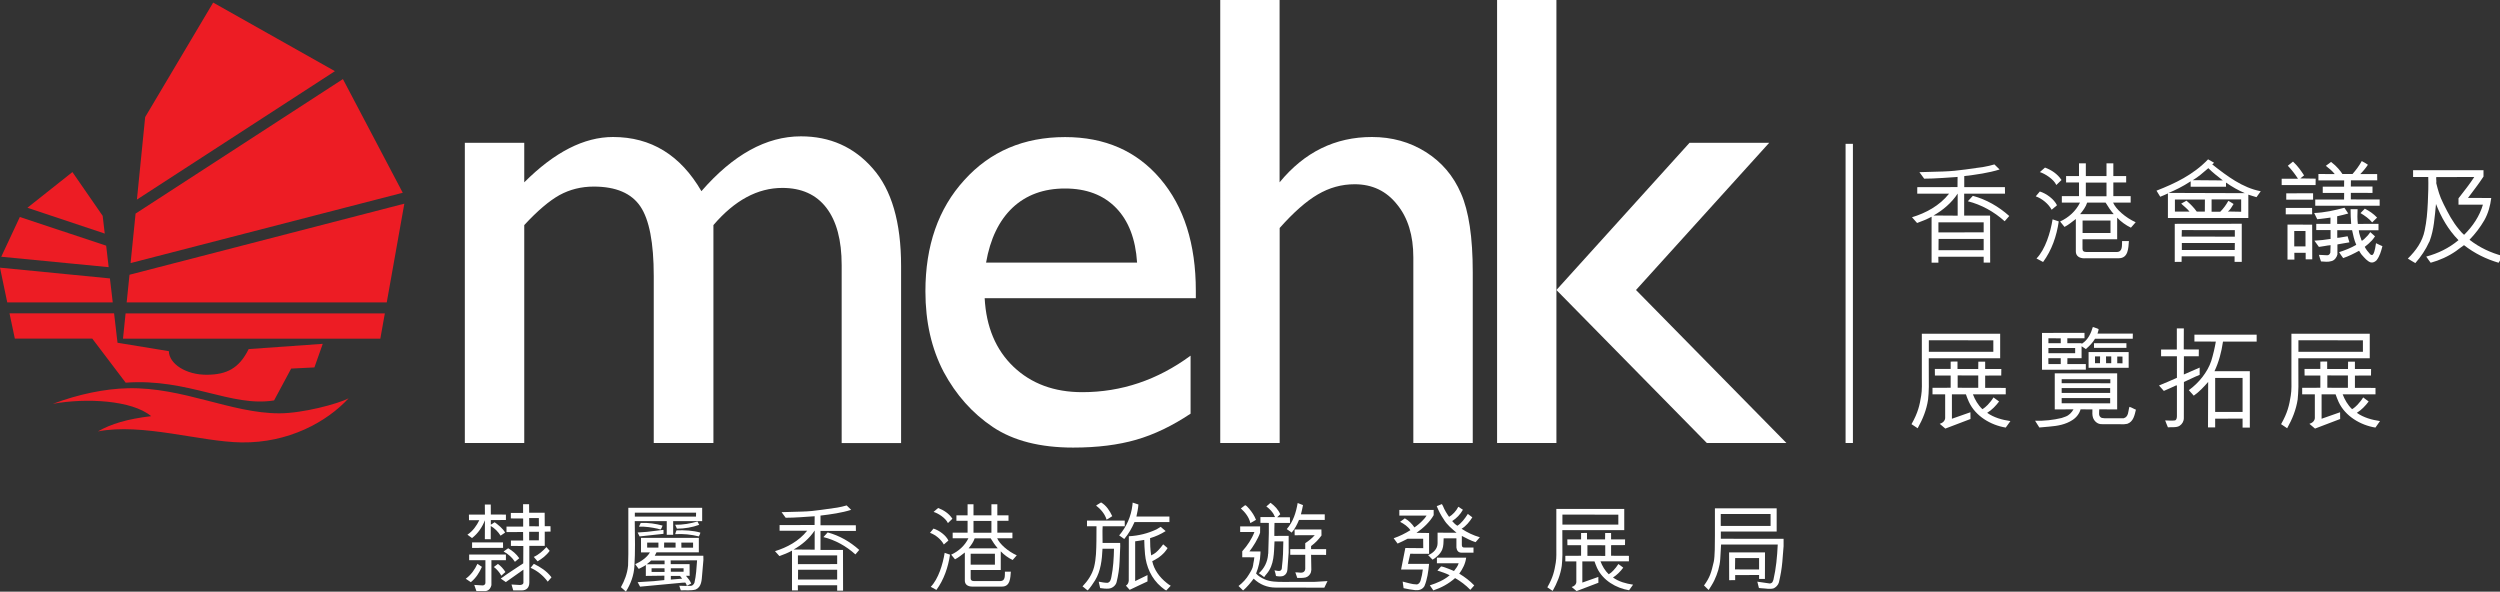 <?xml version="1.0" encoding="utf-8"?>
<!-- Generator: Adobe Illustrator 25.2.1, SVG Export Plug-In . SVG Version: 6.00 Build 0)  -->
<svg version="1.1" id="Layer_1" xmlns="http://www.w3.org/2000/svg" xmlns:xlink="http://www.w3.org/1999/xlink" x="0px" y="0px"
	 viewBox="0 0 300 71" style="enable-background:new 0 0 300 71;" xml:space="preserve">
<rect x="0" y="0" width="300" height="71" fill="#333333" stroke="none"/>
<style type="text/css">
	.st0{fill:#FFFFFF;}
	.st1{fill-rule:evenodd;clip-rule:evenodd;fill:#FFFFFF;}
	.st2{fill:#ED1C24;}
</style>
<g>
	<rect x="221.47" y="17.26" class="st0" width="0.88" height="35.9"/>
</g>
<g>
	<path class="st1" d="M85.61,27.01v26.15h-7.16V33.12c0-3.99-0.54-6.77-1.6-8.34c-1.07-1.59-2.94-2.39-5.6-2.39
		c-1.49,0-2.86,0.34-4.11,1.02c-1.22,0.68-2.64,1.88-4.23,3.6v26.15h-7.13V17.14h7.13v4.74c3.63-3.63,7.18-5.44,10.65-5.44
		c4.57,0,8.1,2.17,10.61,6.5c3.81-4.38,7.78-6.58,11.94-6.58c3.49,0,6.37,1.28,8.61,3.84c2.27,2.56,3.41,6.46,3.41,11.71v21.26
		h-7.13V31.82c0-3-0.61-5.29-1.84-6.89c-1.22-1.59-2.99-2.38-5.28-2.38C90.92,22.55,88.16,24.03,85.61,27.01z"/>
	<path class="st1" d="M143.49,35.78h-25.33c0.18,3.44,1.33,6.19,3.45,8.22c2.14,2.04,4.89,3.06,8.26,3.06c4.7,0,9.03-1.46,13-4.38
		v6.96c-2.19,1.46-4.37,2.51-6.53,3.13c-2.14,0.62-4.66,0.94-7.56,0.94c-3.97,0-7.17-0.82-9.63-2.46c-2.46-1.65-4.42-3.85-5.91-6.62
		c-1.46-2.79-2.19-6.01-2.19-9.67c0-5.48,1.55-9.93,4.66-13.34c3.11-3.45,7.14-5.17,12.1-5.17c4.78,0,8.59,1.67,11.43,5.01
		c2.84,3.34,4.26,7.82,4.26,13.43V35.78z M118.33,31.51h18.12c-0.18-2.84-1.03-5.04-2.54-6.58c-1.51-1.54-3.55-2.31-6.11-2.31
		c-2.56,0-4.66,0.77-6.3,2.31C119.88,26.47,118.82,28.67,118.33,31.51z"/>
	<path class="st1" d="M146.42,0h7.13v21.88c2.98-3.63,6.67-5.44,11.08-5.44c2.4,0,4.56,0.6,6.46,1.8c1.91,1.2,3.32,2.86,4.23,4.97
		c0.93,2.11,1.41,5.26,1.41,9.44v20.51h-7.13V30.88c0-2.63-0.65-4.75-1.95-6.34c-1.28-1.62-2.98-2.43-5.09-2.43
		c-1.57,0-3.04,0.41-4.42,1.22c-1.39,0.81-2.91,2.15-4.58,4.03v25.8h-7.13V0z"/>
	<g>
		<rect x="179.65" class="st1" width="7.12" height="53.16"/>
		<polygon class="st1" points="202.74,17.14 212.3,17.14 196.32,34.8 214.37,53.16 204.82,53.16 186.77,34.8 		"/>
	</g>
</g>
<g>
	<path class="st2" d="M6.34,48.46c3.12-1.17,6.28-1.81,9-1.87c6.62-0.15,12.4,3.01,18.18,3.01c2.8,0,7.05-1.14,8.31-1.8
		c-2.61,2.83-7.2,5.37-12.85,5.29c-4.92-0.07-11.87-2.35-17.23-1.32c1.58-0.91,3.57-1.5,6.39-1.83
		C15.85,48.02,10.34,47.73,6.34,48.46z M41.15,9.49L16.27,25.63l-0.6,5.94l32.66-8.44L41.15,9.49z M13.53,36.29l-0.34-2.88L0,32.12
		l0.87,4.17H13.53z M13.04,32.06l-0.3-2.58L2.38,26.04l-2.23,4.77L13.04,32.06z M48.52,24.44l-32.98,8.53l-0.34,3.32h31.21
		L48.52,24.44z M24.89,44.97c-2.58,0.04-4.6-1.32-4.63-2.83l-6.16-1.01l-0.41-3.53H1.14l0.64,3.03h9.29l4.01,5.29
		c7.53-0.55,12.67,2.98,17.81,2.13l2.05-3.82l2.79-0.14l1-2.83l-8.89,0.63C28.68,44.24,27.17,44.94,24.89,44.97z M15.07,37.61
		l-0.31,3.03h30.88l0.54-3.03H15.07z M12.57,28.03l-0.25-2.13l-3.63-5.25l-5.4,4.28L12.57,28.03z M40.19,8.54L25.58,0.31
		l-8.16,13.74l-0.99,9.9L40.19,8.54z"/>
</g>
<g>
	<path class="st0" d="M238.04,31.52v-0.71h-5.44l0.01,0.71h-0.82v-5.51c-0.56,0.3-1.15,0.54-1.74,0.75l-0.61-0.69
		c1.65-0.5,3.29-1.37,4.45-2.83h-3.82v-0.78l4.83-0.01l0.01-1.22c-1.32,0.08-2.65,0.21-4.01,0.21l-0.57-0.78l2.82-0.08
		c0.94-0.03,1.86-0.12,2.77-0.25l2.12-0.3c0.44-0.07,0.87-0.18,1.29-0.3l0.62,0.61c-1.32,0.41-2.8,0.62-4.24,0.79v1.33h4.88
		l0.01,0.78h-4.9v2.63h3.11l0.01,5.64H238.04z M234.92,23.23c-0.72,1.11-1.79,2.01-2.9,2.63l2.9,0.02V23.23z M238.04,26.68h-5.43
		v1.21l5.43-0.01V26.68z M238.04,30.02v-1.35h-5.41l-0.01,1.35H238.04z M240.56,26.55c-1.29-1.16-2.8-1.99-4.42-2.4
		c0.19-0.22,0.38-0.42,0.6-0.65c1.62,0.44,3.08,1.27,4.37,2.42L240.56,26.55z"/>
	<path class="st0" d="M246.2,25.17c-0.38-0.7-1.13-1.33-1.91-1.61l0.49-0.58c0.81,0.25,1.7,0.92,2.06,1.65L246.2,25.17z
		 M244.38,31.02c1.06-1.09,1.68-3.13,1.93-4.7l0.74,0.25c-0.25,1.75-0.84,3.46-1.88,4.87L244.38,31.02z M246.76,22.2
		c-0.33-0.72-1.39-1.37-1.98-1.55l0.62-0.54c0.77,0.28,1.51,0.77,1.98,1.49L246.76,22.2z M250.13,31c-0.63,0-1.03-0.3-1.03-0.82
		v-3.9c-0.48,0.36-0.86,0.69-1.36,0.95l-0.53-0.65c1.01-0.46,1.9-1.25,2.39-2.27h-2.18v-0.77h2.06v-1.64h-1.55v-0.77h1.55v-1.53
		h0.82v1.53h2.48v-1.53h0.82v1.53h1.54v0.77h-1.54v1.64h2.08v0.77h-2.11c0.33,0.79,1.49,1.81,2.71,2.36l-0.57,0.65
		c-0.59-0.28-1.19-0.71-1.65-1.2v2.59h-4.16v1.14c0,0.24,0.12,0.39,0.46,0.39H254c0.74,0,0.62-0.78,0.65-1.31h0.82
		c-0.07,0.86-0.07,2.06-1.23,2.06H250.13z M250.46,24.31c-0.16,0.51-0.49,0.95-0.85,1.39h4.04c-0.38-0.44-0.69-0.9-0.98-1.39H250.46
		z M249.91,27.96h3.35v-1.5h-3.35V27.96z M250.3,21.91v1.64h2.48v-1.64H250.3z"/>
	<path class="st0" d="M265.47,19.73c1.78,1.4,3.62,2.8,5.82,3.22l-0.51,0.71c-0.33-0.08-0.65-0.21-0.98-0.3v2.8h-9.65v-2.95
		c-0.3,0.14-0.61,0.28-0.92,0.4c-0.16-0.24-0.3-0.49-0.45-0.73c2.22-0.87,4.41-1.9,6.19-3.76l0.72,0.41L265.47,19.73z M267.12,22.41
		h-4.24v-0.65c-1,0.65-1.8,1.03-2.64,1.39l9.15,0.03c-0.79-0.33-1.55-0.77-2.27-1.27V22.41z M260.97,31.43v-4.57l8.04-0.01v4.57
		h-0.86v-0.66h-6.35l-0.01,0.66L260.97,31.43z M260.99,23.94v1.45h1.75c-0.3-0.37-0.68-0.66-1-0.95c0.21-0.12,0.42-0.24,0.63-0.36
		c0.46,0.38,0.91,0.84,1.24,1.31h0.97l0.01-1.45H260.99z M261.8,28.39l6.38,0.01v-0.78l-6.36-0.01L261.8,28.39z M268.18,29.16h-6.36
		v0.84h6.35L268.18,29.16z M263.14,21.62l3.6,0.03c-0.59-0.46-1.19-0.92-1.74-1.47C264.37,20.73,263.76,21.25,263.14,21.62z
		 M268.94,23.93h-3.55v1.48h1.04c0.4-0.4,0.71-0.84,0.97-1.31c0.21,0.12,0.43,0.24,0.63,0.38c-0.19,0.33-0.45,0.75-0.68,0.9
		l1.59,0.03V23.93z"/>
	<path class="st0" d="M273.8,22.2v-0.75h1.96c-0.34-0.53-0.76-1.08-1.22-1.56l0.62-0.5c0.58,0.54,0.98,1.12,1.33,1.66l-0.46,0.36
		l1.85,0.03l-0.01,0.77H273.8z M274.3,24.95h3.15l0.01,0.77h-3.17V24.95z M277.57,23.96h-3.22V23.2l3.22-0.01V23.96z M274.5,31.15
		v-4.2l2.96,0.01l0.01,4.16h-0.79v-0.78h-1.36l0.01,0.81H274.5z M276.66,27.72h-1.35v1.85h1.35V27.72z M279.67,29.42
		c-0.48,0.04-0.92,0.16-1.4,0.21c-0.19-0.26-0.36-0.5-0.54-0.75c0.66-0.04,1.31-0.1,1.94-0.21c0.01-0.34,0.01-0.73,0-1.06h-1.72
		v-0.75h1.7l0.01-0.75c-0.52,0.07-1.06,0.15-1.59,0.2l-0.37-0.75c1.29-0.05,2.44-0.32,3.63-0.63l0.46,0.69
		c-0.44,0.12-0.89,0.24-1.33,0.33v0.92h1.68c-0.04-0.58-0.08-1.2-0.07-1.77h0.84c-0.03,0.59-0.04,1.2,0.03,1.77l2.48-0.01v0.77
		h-2.36c0.01,0.29,0.11,0.55,0.19,0.83c0.08,0.13,0.07,0.3,0.17,0.43c0.12-0.04,0.22-0.16,0.33-0.25c0.27-0.25,0.5-0.49,0.68-0.79
		l0.57,0.51c-0.07,0.14-0.24,0.32-0.36,0.48c-0.27,0.28-0.57,0.56-0.87,0.78c0.16,0.33,0.42,0.63,0.67,0.91
		c0.08,0.05,0.2,0.12,0.28,0.04c0.21-0.21,0.21-0.52,0.3-0.78c0.04-0.2,0.07-0.41,0.1-0.61c0.25,0.12,0.5,0.25,0.77,0.36
		c-0.16,0.61-0.31,1.17-0.7,1.69c-0.19,0.18-0.41,0.32-0.7,0.26c-0.41-0.13-0.74-0.54-1.03-0.86c-0.16-0.16-0.25-0.36-0.37-0.54
		c-0.62,0.34-1.26,0.66-1.91,0.88c-0.2-0.25-0.33-0.48-0.49-0.71c0.71-0.23,1.41-0.5,2.06-0.88c-0.25-0.56-0.37-1.15-0.5-1.76h-1.78
		v0.92c0.29,0,0.95-0.16,1.24-0.19l0.22,0.73c-0.48,0.07-0.95,0.17-1.44,0.25v1.2c-0.07,0.33-0.34,0.72-0.71,0.8
		c-0.37,0.13-0.87,0.07-1.26,0.04c-0.09-0.27-0.18-0.52-0.25-0.79l0.99,0.05c0.14-0.01,0.28-0.04,0.38-0.31L279.67,29.42z
		 M279.73,19.43c0.71,0.54,1.15,1.12,1.36,1.45h1.21c0.4-0.45,0.79-0.96,1.11-1.55c0.25,0.11,0.49,0.28,0.74,0.44
		c-0.26,0.4-0.57,0.77-0.92,1.12h2.03l0.01,0.75h-3.16l-0.01,0.74h2.6v0.77l-2.6-0.01v0.79l3.46,0.01v0.75h-7.73v-0.75h3.46
		l0.01-0.79h-2.57V22.4h2.56l0.01-0.75h-3.09v-0.77l1.96,0.01c-0.28-0.37-0.7-0.7-1.07-0.99L279.73,19.43z M283.78,25.04
		c0.53,0.27,1.05,0.62,1.47,1.07l-0.59,0.58c-0.36-0.45-0.9-0.82-1.4-1.12L283.78,25.04z"/>
	<path class="st0" d="M298.95,23.76c-0.12,0.95-0.37,1.85-0.83,2.67c-0.49,0.84-1.07,1.61-1.78,2.34c1.2,0.94,2.56,1.57,4,1.95
		l-0.51,0.81c-1.49-0.44-2.88-1.12-4.15-2.11c-0.34,0.22-0.65,0.49-0.95,0.7c-0.95,0.66-1.97,1.11-3.05,1.41
		c-0.19-0.22-0.34-0.49-0.53-0.74c1.41-0.38,2.7-1,3.87-1.97c-1.25-1.27-2.09-2.77-2.7-4.34c-0.16,1.56-0.24,3.06-0.76,4.44
		c-0.01,0.04-0.04,0.11-0.07,0.14c-0.41,0.9-0.95,1.72-1.65,2.51c-0.3-0.16-0.6-0.36-0.9-0.54c1-0.98,1.76-2.07,2.02-3.37
		c0.24-1.15,0.32-2.12,0.38-3.37c0.05-1.03,0.08-2.05,0.05-3.05h-1.82v-0.82h8.45v0.77c-0.57,0.87-1.23,1.72-1.86,2.56L298.95,23.76
		z M293.26,24.55c0.53,1.06,1.04,2.05,1.82,2.98l0.07,0.08c0.18,0.22,0.31,0.38,0.54,0.57c1.06-1.04,1.87-2.27,2.26-3.62h-2.93V23.8
		c0.68-0.85,1.48-1.92,1.8-2.42l0.09-0.14l-4.56,0.01c-0.03,0.24,0.04,0.48,0,0.73c0.21,0.84,0.42,1.6,0.81,2.36L293.26,24.55z"/>
	<path class="st0" d="M229.38,50.9c0.79-1.39,0.98-2.29,1.16-3.41c0.12-0.66,0.08-1.56,0.08-2.23v-5.21h9.4v2.94h-8.57l0.01,3.43
		c0,0.36-0.05,1.28-0.09,1.52c-0.18,1.24-0.64,2.36-1.25,3.45L229.38,50.9z M239.2,40.84l-7.74-0.01v1.39h7.74V40.84z M239.89,48.18
		c-0.4,0.53-0.87,1.02-1.43,1.36c0.83,0.58,1.78,0.84,2.79,0.99l-0.56,0.78c-1.8-0.29-3.63-1.37-4.42-3.08
		c-0.13-0.3-0.27-0.62-0.36-0.91h-1.68v2.93l2.22-0.78l0.01,0.81l-3.02,1.15l-0.67-0.57c0.3-0.09,0.71-0.34,0.65-0.86v-2.68h-1.52
		v-0.78l2.18-0.01v-1.47h-1.89l-0.01-0.79h1.9v-0.88l0.82-0.01v0.9h2.49l0.01-0.88h0.82v0.88h1.94l-0.01,0.78l-1.93,0.01v1.47
		l2.47,0.01v0.77h-3.94c0.24,0.63,0.61,1.29,1.14,1.78c0.23-0.13,0.43-0.32,0.63-0.51c0.27-0.29,0.5-0.57,0.7-0.9L239.89,48.18z
		 M237.39,46.54v-1.48l-2.47-0.01v1.48L237.39,46.54z"/>
	<path class="st0" d="M254.06,44.8v4.33l-2.15-0.01c0.01,0.37-0.16,0.83,0.3,1.03l0.33,0.04h2.3c0.62-0.17,0.53-0.88,0.69-1.37
		c0.27,0.07,0.5,0.24,0.78,0.34c-0.16,0.66-0.3,1.45-1.04,1.7l-0.38,0.05l-2.71-0.01c-0.46,0-0.86-0.33-1.02-0.78
		c-0.1-0.32-0.08-0.61-0.07-0.99l-1.42-0.01c-0.14,0.51-0.5,0.98-0.97,1.28c-0.82,0.54-1.77,0.71-2.75,0.79l-1.23,0.11l-0.51-0.81
		c1.11,0.03,2.18-0.09,3.18-0.33c0.14-0.07,0.32-0.09,0.48-0.17c0.4-0.14,0.74-0.49,0.95-0.87l-2.25,0.01V44.8H254.06z
		 M249.76,41.18c0.01,0.04,0.07,0.09,0.09,0.05c0.71-0.45,1.07-1.24,1.29-1.99c0.24,0.05,0.45,0.17,0.69,0.25
		c0,0.2-0.09,0.36-0.13,0.54h4.24l-0.01,0.62h-4.53c-0.29,0.49-0.66,0.86-1.1,1.24c-0.18-0.11-0.34-0.25-0.51-0.34v1.43h-1.7
		l-0.01,0.71h2.22v0.67l-5.26,0.01v-4.42l5.1-0.01v0.65h-2.06v0.59H249.76z M245.8,42.98l0.01,0.71c0.5-0.01,0.98,0.01,1.48,0v-0.71
		H245.8z M245.81,40.59v0.59h1.48V40.6L245.81,40.59z M249.02,41.76h-3.21v0.62h3.21V41.76z M247.4,45.5v0.48l5.84,0.01V45.5H247.4z
		 M253.22,46.57h-5.82v0.58h5.82V46.57z M253.22,48.4v-0.63h-5.82v0.62L253.22,48.4z M250.63,44.14v-1.89h4.81v1.89H250.63z
		 M251.28,41.18h3.89v0.56h-3.89V41.18z M252,43.58l0.01-0.81h-0.61v0.81H252z M252.73,43.58h0.62v-0.81h-0.63L252.73,43.58z
		 M254.7,42.79l-0.63-0.01v0.81l0.63,0.01V42.79z"/>
	<path class="st0" d="M259.33,42.75v-0.81h1.89v-2.53h0.84l-0.01,2.52l1.81,0.01l-0.01,0.81h-1.78l-0.01,2.19
		c0.63-0.26,1.27-0.57,1.9-0.83v0.87c-0.65,0.26-1.26,0.58-1.89,0.86l-0.01,4.33c0,0.38-0.19,0.71-0.5,0.92
		c-0.38,0.25-0.92,0.14-1.41,0.19c-0.13-0.28-0.22-0.56-0.33-0.83c0.4,0.01,0.82,0.05,1.19,0c0.25-0.12,0.22-0.49,0.22-0.69v-3.51
		l-0.12,0.01c-0.48,0.24-0.97,0.43-1.45,0.65l-0.58-0.65c0.71-0.29,1.45-0.61,2.15-0.92v-2.59H259.33z M264.98,45.83
		c-0.51,0.59-1.08,1.2-1.73,1.65l-0.59-0.66c1.19-0.86,2.24-2.15,2.69-3.51c0.23-0.75,0.42-1.55,0.55-2.32l-2.57-0.01v-0.82h7.47
		v0.83h-4.04c-0.18,1.24-0.5,2.46-1.02,3.55h4.24v6.77h-0.87v-1.08l-3.29,0.01v1.05h-0.86L264.98,45.83z M269.11,45.35h-3.29v4.08
		h3.29V45.35z"/>
	<path class="st0" d="M273.73,50.9c0.79-1.39,0.98-2.29,1.16-3.41c0.12-0.66,0.08-1.56,0.08-2.23v-5.21h9.4v2.94h-8.57l0.01,3.43
		c0,0.36-0.06,1.28-0.09,1.52c-0.19,1.24-0.65,2.36-1.26,3.45L273.73,50.9z M283.55,40.84l-7.74-0.01v1.39h7.74V40.84z
		 M284.24,48.18c-0.4,0.53-0.87,1.02-1.42,1.36c0.83,0.58,1.78,0.84,2.78,0.99l-0.55,0.78c-1.8-0.29-3.63-1.37-4.42-3.08
		c-0.13-0.3-0.26-0.62-0.36-0.91h-1.68v2.93l2.22-0.78l0.01,0.81l-3.02,1.15l-0.67-0.57c0.3-0.09,0.71-0.34,0.65-0.86v-2.68h-1.52
		v-0.78l2.18-0.01v-1.47h-1.89l-0.01-0.79h1.9v-0.88l0.82-0.01v0.9h2.5l0.01-0.88h0.82v0.88h1.94l-0.01,0.78l-1.93,0.01v1.47
		l2.47,0.01v0.77h-3.94c0.24,0.63,0.61,1.29,1.13,1.78c0.24-0.13,0.43-0.32,0.63-0.51c0.26-0.29,0.5-0.57,0.7-0.9L284.24,48.18z
		 M281.75,46.54v-1.48l-2.47-0.01v1.48L281.75,46.54z"/>
</g>
<g>
	<path class="st0" d="M55.89,69.45c0.64-0.47,1.09-1.11,1.4-1.79l0.54,0.36c-0.3,0.68-0.71,1.34-1.33,1.84L55.89,69.45z
		 M56.09,64.16c0.64-0.41,1.12-1.1,1.43-1.74h-1.24l-0.01-0.67h1.92l-0.01-1.21h0.71l0.01,1.2l1.81,0.01v0.65l-1.81,0.01v0.55
		l0.46-0.29c0.42,0.31,1,0.76,1.25,1.24l-0.54,0.37c-0.29-0.46-0.7-0.89-1.18-1.16v1.59l-0.71-0.01l0.01-2.27
		c-0.31,0.8-0.81,1.57-1.55,2.14L56.09,64.16z M56.91,70.19l1,0.06c0.14,0.01,0.34-0.09,0.34-0.32v-2.71h-1.95v-0.68h4.41v0.68
		h-1.74v3c-0.06,0.27-0.23,0.63-0.68,0.71h-1.12L56.91,70.19z M56.65,65.75v-0.66h3.71l0.01,0.65L56.65,65.75z M60.16,69.08
		c-0.21-0.37-0.54-0.79-0.9-1.04l0.49-0.37c0.36,0.25,0.68,0.62,0.9,0.97L60.16,69.08z M61.38,70.14l1.02,0.06
		c0.19-0.01,0.39-0.08,0.41-0.25v-1.59l-2.11,1.49l-0.61-0.42c1.05-0.78,1.85-1.24,2.7-1.83l0.01-2.08l-1.49-0.01v-0.65h1.47
		l-0.01-1.02l-1.99,0.01v-0.66h2v-0.97l-1.48-0.01v-0.66h1.47V60.5h0.72l0.01,1.03h1.86l0.01,1.61h0.69l0.01,0.65l-0.7,0.01v1.7
		h-1.85v4.4c0,0.62-0.34,0.95-0.93,0.95h-1L61.38,70.14z M60.98,65.79c0.52,0.3,1,0.7,1.33,1.2l-0.52,0.43
		c-0.32-0.52-0.82-0.95-1.36-1.24L60.98,65.79z M63.51,63.15l1.16,0.01l-0.01-0.99H63.5L63.51,63.15z M63.5,63.82v1.02h1.16
		l0.01-1.02H63.5z M63.67,68.14l0.39-0.48c0.78,0.38,1.55,0.86,2.12,1.62l-0.45,0.52C65.2,69.08,64.45,68.47,63.67,68.14z
		 M65.96,66.1c-0.39,0.55-0.91,0.94-1.45,1.26l-0.46-0.53c0.59-0.26,1.1-0.72,1.52-1.18L65.96,66.1z"/>
	<path class="st0" d="M76.2,65.34c0,0.87-0.02,1.71-0.07,2.56c-0.06,1.16-0.45,2.17-1.02,3.09l-0.6-0.53
		c0.44-0.78,0.76-1.63,0.85-2.52c-0.02-0.02,0.02-0.03,0.01-0.06c0.01-0.49,0.03-0.89,0.03-1.4v-5.54h8.86v1.6h-3.48v1.64h-0.77
		v-1.64h-3.84L76.2,65.34z M83.52,61.99l0.01-0.47h-7.35v0.47H83.52z M77.5,69.11V67.8c-0.24,0.18-0.59,0.32-0.85,0.47
		c-0.15-0.17-0.28-0.38-0.42-0.57c0.65-0.3,1.39-0.77,1.76-1.41h-1.07v-1.75h6.94v1.74h-5.08l-0.21,0.41h5.83l0.01,0.49l-0.15,1.75
		c-0.06,0.68-0.06,1.49-0.77,1.81c-0.55,0.16-1.19,0.07-1.79,0.1c-0.07-0.17-0.13-0.37-0.18-0.55c0.45,0.02,0.93,0.03,1.4,0.01
		c0.19-0.01,0.33-0.19,0.41-0.36c0.21-0.87,0.25-1.77,0.32-2.7l-3.17,0.01l0.01,0.45h2.26l0.01,1.4h-0.44
		c0.25,0.3,0.49,0.58,0.63,0.93c-0.18,0.06-0.33,0.21-0.53,0.25c-0.03-0.14-0.1-0.25-0.18-0.37l-0.3,0.01l-5.13,0.48l-0.29-0.54
		l1.92-0.12l1.28-0.13l0.01-0.53L77.5,69.11z M76.75,64.37l-0.23-0.47l1.13-0.08l1.9-0.23h0.07v0.47L76.75,64.37z M79.28,63.54
		c-0.13-0.01-0.23-0.07-0.37-0.1c-0.71-0.15-1.44-0.27-2.23-0.24c0.07-0.15,0.13-0.31,0.21-0.45c0.93-0.04,1.8,0.1,2.62,0.32
		C79.44,63.23,79.39,63.41,79.28,63.54z M78.13,67.26c-0.16,0.2-0.36,0.29-0.53,0.45h2.15v-0.45H78.13z M79.01,65.71v-0.6h-1.35v0.6
		H79.01z M78.19,68.63h1.56l-0.01-0.44h-1.55V68.63z M81.07,65.71v-0.6l-1.37-0.01l-0.01,0.61H81.07z M80.5,68.19v0.42h1.53v-0.42
		H80.5z M80.5,69.1v0.45l1.36-0.11c-0.08-0.11-0.17-0.22-0.26-0.33H80.5z M83.9,62.98c-0.83,0.3-1.72,0.46-2.67,0.46l-0.21-0.47
		c0.93,0.02,1.83-0.15,2.68-0.39L83.9,62.98z M83.86,64.37c-0.89-0.23-1.87-0.33-2.84-0.27c0.06-0.14,0.08-0.33,0.17-0.46
		c1-0.03,1.97,0.02,2.85,0.27C84.03,64.07,83.93,64.23,83.86,64.37z M81.76,65.11l0.01,0.61h1.4v-0.61H81.76z"/>
	<path class="st0" d="M100.46,70.85v-0.62h-4.72l0.01,0.62h-0.71v-4.77c-0.48,0.26-1,0.47-1.51,0.65l-0.53-0.59
		c1.43-0.44,2.85-1.19,3.86-2.45h-3.31v-0.68L97.75,63l0.01-1.05c-1.14,0.07-2.3,0.18-3.48,0.18l-0.49-0.67l2.45-0.07
		c0.81-0.02,1.61-0.1,2.4-0.22l1.84-0.26c0.38-0.06,0.76-0.16,1.12-0.26l0.54,0.53c-1.14,0.36-2.43,0.54-3.68,0.69v1.16h4.24
		l0.01,0.68h-4.25v2.28h2.7l0.01,4.89H100.46z M97.76,63.66c-0.63,0.96-1.56,1.74-2.52,2.28l2.52,0.02V63.66z M100.46,66.65h-4.71
		v1.05l4.71-0.01V66.65z M100.46,69.54v-1.17h-4.69l-0.01,1.17H100.46z M102.65,66.53c-1.12-1.01-2.43-1.73-3.84-2.08
		c0.16-0.19,0.33-0.37,0.51-0.56c1.41,0.38,2.67,1.1,3.79,2.1L102.65,66.53z"/>
	<path class="st0" d="M113.26,65.34c-0.33-0.61-0.98-1.16-1.66-1.4l0.42-0.51c0.7,0.22,1.48,0.8,1.79,1.43L113.26,65.34z
		 M111.69,70.42c0.92-0.95,1.45-2.71,1.67-4.08l0.64,0.22c-0.22,1.51-0.73,3-1.63,4.23L111.69,70.42z M113.75,62.77
		c-0.29-0.63-1.2-1.19-1.72-1.34l0.54-0.47c0.66,0.24,1.31,0.66,1.72,1.29L113.75,62.77z M116.67,70.39c-0.55,0-0.89-0.26-0.89-0.71
		V66.3c-0.41,0.31-0.75,0.6-1.18,0.82l-0.46-0.56c0.88-0.4,1.65-1.09,2.07-1.97h-1.89v-0.67h1.79v-1.42h-1.34v-0.66h1.34v-1.33h0.71
		v1.33h2.15v-1.33h0.71v1.33h1.34v0.66h-1.34v1.42h1.81v0.67h-1.83c0.29,0.69,1.29,1.57,2.35,2.05l-0.49,0.56
		c-0.52-0.24-1.03-0.62-1.43-1.04v2.24h-3.61v0.99c0,0.21,0.1,0.34,0.4,0.34h3.15c0.64,0,0.54-0.67,0.56-1.13h0.71
		c-0.06,0.74-0.06,1.79-1.06,1.79H116.67z M116.96,64.6c-0.14,0.44-0.42,0.82-0.73,1.2h3.5c-0.33-0.38-0.6-0.78-0.85-1.2H116.96z
		 M116.48,67.76h2.91v-1.31h-2.91V67.76z M116.82,62.51v1.42h2.15v-1.42H116.82z"/>
	<path class="st0" d="M132.3,65.85c-0.06,1.32-0.21,2.68-0.89,3.79c-0.26,0.41-0.55,0.85-0.88,1.21c-0.23-0.13-0.4-0.34-0.63-0.48
		c0.65-0.68,1.16-1.45,1.39-2.33c0.25-1,0.26-2.06,0.28-3.09l0.01-1.8h-1.14v-0.68h4.53v0.68h-2.65c-0.05,0.68,0,1.35-0.01,2h2.11
		l0.01,0.39l-0.08,1.87c-0.03,0.81-0.16,1.65-0.36,2.45c-0.1,0.4-0.5,0.73-0.93,0.77c-0.34,0.03-0.7-0.01-1.04-0.06l-0.14-0.61
		c-0.01-0.01-0.02-0.1-0.03-0.16c0.34,0.06,0.7,0.14,1.06,0.14c0.34-0.09,0.4-0.42,0.46-0.72c0.22-1.07,0.29-2.26,0.31-3.37H132.3z
		 M132.79,62.36c-0.19-0.65-0.68-1.26-1.26-1.68c0.16-0.14,0.4-0.25,0.6-0.39c0.64,0.37,1.05,1.03,1.34,1.65
		C133.25,62.08,133.02,62.24,132.79,62.36z M136.61,60.54c-0.03,0.48-0.14,0.97-0.24,1.44h3.96v0.67h-4.19
		c-0.31,0.71-0.71,1.42-1.23,2.03c-0.21-0.14-0.4-0.3-0.61-0.43c0.88-1.04,1.43-2.26,1.59-3.64l0.03-0.3L136.61,60.54z
		 M136.22,69.73c0.48-0.24,1-0.49,1.48-0.72v0.76c-0.72,0.32-1.41,0.68-2.14,1.01l-0.45-0.5c0.21-0.12,0.32-0.36,0.34-0.58
		l0.01-5.35c1.2-0.06,2.31-0.35,3.33-0.83l0.49-0.3l0.6,0.51c-0.58,0.37-1.2,0.65-1.87,0.85c0,0.66,0.02,1.37,0.13,2.05
		c0.03,0.03,0.07-0.02,0.08-0.03c0.54-0.23,1.01-0.8,1.36-1.28l0.53,0.45c-0.38,0.65-1.02,1.16-1.66,1.48l-0.18,0.09
		c0.21,1.02,0.86,1.92,1.74,2.62c0.15,0.13,0.32,0.24,0.48,0.33l-0.54,0.57c-0.22-0.09-0.4-0.3-0.59-0.42
		c-1.2-1.01-1.82-2.44-1.96-3.95c-0.05-0.57-0.08-1.15-0.09-1.7c-0.36,0.05-0.72,0.13-1.09,0.17V69.73z"/>
	<path class="st0" d="M149.08,66.14c0.61-0.67,1.15-1.49,1.45-2.3h-1.71v-0.67h2.4l-0.01,0.76c-0.23,0.7-0.87,1.73-1.28,2.24
		l1.33,0.01l-0.01,0.29c-0.03,0.79-0.22,1.61-0.52,2.35c0.26,0.32,0.66,0.53,1.03,0.7c0.68,0.3,1.47,0.31,2.27,0.31l3.8-0.01
		l1.47-0.09l-0.38,0.79l-5.83-0.01c-1.01,0-1.91-0.36-2.65-1.07c-0.37,0.5-0.79,1-1.27,1.42l-0.55-0.54
		c0.5-0.38,0.96-0.87,1.27-1.41c0.23-0.39,0.45-0.72,0.49-1.13l0.01-0.1c0.06-0.26,0.1-0.54,0.13-0.8l-1.45-0.01V66.14z
		 M149.42,60.62c0.21,0.07,0.33,0.3,0.49,0.44c0.35,0.42,0.62,0.83,0.81,1.32c-0.22,0.15-0.45,0.25-0.68,0.39
		c-0.15-0.71-0.64-1.31-1.14-1.76L149.42,60.62z M154.64,66.3l-0.15,2.05c-0.02,0.29-0.14,0.56-0.4,0.71
		c-0.26,0.16-0.67,0.12-0.97,0.06c-0.03-0.23-0.11-0.46-0.18-0.68c0.24,0.02,0.52,0.15,0.74,0.02c0.17-0.13,0.14-0.33,0.16-0.52
		c0.12-0.97,0.15-1.93,0.16-2.97h-1.06c-0.07,1.36-0.02,2.81-0.93,3.88c-0.1,0.12-0.21,0.24-0.29,0.38h-0.05
		c-0.19-0.16-0.4-0.3-0.61-0.44c0.66-0.58,1.04-1.37,1.11-2.24c-0.03-0.03,0.02-0.08,0.02-0.14l0.07-2.46v-1.2l-1.01-0.01v-0.69
		h1.75c0.02-0.07-0.07-0.09-0.08-0.16c-0.18-0.46-0.56-0.81-0.96-1.12c0.16-0.15,0.33-0.25,0.48-0.43l0.06,0.02
		c0.48,0.36,0.91,0.81,1.13,1.35l-0.37,0.36h1.53l0.01,0.68h-1.86c-0.03,0.49-0.01,1.04-0.02,1.56l1.72-0.01L154.64,66.3z
		 M158.97,62.39h-3.09c-0.22,0.55-0.5,1.08-0.88,1.52l-0.59-0.42c0.78-0.88,1.12-2.01,1.31-3.13l0.64,0.25
		c-0.06,0.37-0.16,0.74-0.25,1.11h2.86V62.39z M157.36,68.38c-0.01,0.09-0.03,0.19-0.05,0.3c-0.09,0.27-0.33,0.53-0.62,0.61
		c-0.32,0.08-0.67,0.06-1.02,0.06c-0.07-0.24-0.15-0.44-0.23-0.67c0.39-0.03,0.93,0.21,1.14-0.21l0.05-0.18v-1.71h-1.8v-0.68h1.8
		v-0.72c0.41-0.27,0.81-0.58,1.14-0.96l-2.41,0.01l-0.01-0.69h3.22l0.01,0.72c-0.37,0.5-0.74,0.89-1.25,1.27v0.37h1.81l-0.01,0.69
		l-1.8-0.01L157.36,68.38z"/>
	<path class="st0" d="M170.79,65.78l-0.01-1.13h-1.87c-0.37,0.18-0.82,0.43-1.2,0.58l-0.47-0.64c0.7-0.24,1.37-0.57,2.01-0.97
		c-0.3-0.44-0.79-0.77-1.24-1l0.57-0.42c0.45,0.25,0.86,0.65,1.15,1.09c0.36-0.24,0.72-0.55,1.02-0.87
		c0.16-0.16,0.32-0.34,0.44-0.55h-3.27v-0.68h4.12v0.63c-0.46,0.82-1.27,1.57-2.06,2.12l1.51,0.02v2.5l-2.26-0.01l-0.27,1.21h2.53
		c-0.09,0.93-0.21,1.85-0.56,2.68c-0.23,0.39-0.65,0.52-1.09,0.48c-0.49-0.05-0.95-0.14-1.41-0.24l-0.11-0.79
		c0.55,0.12,1.08,0.33,1.67,0.34c0.26,0,0.42-0.26,0.48-0.46c0.13-0.43,0.22-0.89,0.27-1.33h-2.61l0.51-2.58L170.79,65.78z
		 M175.55,61.17c-0.32,0.57-0.76,1.02-1.29,1.36c0.19,0.22,0.38,0.41,0.62,0.56c0.47-0.28,0.9-0.85,1.26-1.42l0.54,0.41
		c-0.32,0.51-0.76,1.06-1.29,1.37c0.68,0.45,1.41,0.8,2.19,1.02l-0.51,0.59c-0.58-0.18-1.11-0.47-1.65-0.75v1.1
		c0,0.21,0.12,0.32,0.34,0.29h1.06v0.62h-1.43c-0.48,0-0.58-0.36-0.62-0.62v-1.1h-1.53c-0.02,0.44-0.01,0.94-0.17,1.34
		c-0.21,0.51-0.68,0.93-1.16,1.22l-0.53-0.54c0.6-0.25,1.13-0.75,1.13-1.43v-1.27l2.28,0.01c-0.56-0.48-1.17-0.96-1.56-1.64
		c-0.32-0.46-0.61-1.02-0.82-1.56l0.62-0.24l0.13,0.24c0.18,0.46,0.44,0.88,0.73,1.29c0.4-0.22,0.86-0.7,1.11-1.21L175.55,61.17z
		 M176.44,70.78c-0.54-0.56-1.18-1.04-1.83-1.41c-0.79,0.7-1.66,1.16-2.61,1.48l-0.42-0.61c0.85-0.27,1.69-0.62,2.38-1.21
		c-0.47-0.24-0.96-0.4-1.47-0.56l0.44-0.5c0.31,0.04,0.62,0.19,0.94,0.3c0.2,0.09,0.4,0.17,0.61,0.25c0.23-0.3,0.46-0.58,0.56-0.93
		h-2.61v-0.67h3.51c-0.09,0.72-0.41,1.34-0.83,1.92c0.64,0.38,1.26,0.85,1.8,1.41L176.44,70.78z"/>
	<path class="st0" d="M185.68,70.48c0.69-1.2,0.85-1.98,1.01-2.95c0.1-0.57,0.07-1.35,0.07-1.94v-4.52h8.15v2.55h-7.43l0.01,2.98
		c0,0.31-0.05,1.11-0.08,1.32c-0.16,1.08-0.56,2.05-1.09,2.99L185.68,70.48z M194.2,61.76l-6.71-0.01v1.2h6.71V61.76z M194.79,68.12
		c-0.34,0.46-0.76,0.88-1.23,1.18c0.72,0.51,1.55,0.73,2.41,0.86l-0.48,0.67c-1.56-0.25-3.15-1.19-3.84-2.67
		c-0.11-0.27-0.23-0.54-0.31-0.79h-1.46v2.54l1.92-0.68l0.01,0.7l-2.62,1l-0.59-0.49c0.27-0.08,0.62-0.3,0.56-0.75v-2.32h-1.32
		v-0.67l1.89-0.01v-1.27h-1.64l-0.01-0.69h1.65v-0.77l0.71-0.01v0.78h2.17l0.01-0.77h0.71v0.77h1.68l-0.01,0.68l-1.67,0.01v1.27
		l2.14,0.01v0.66h-3.41c0.21,0.55,0.53,1.12,0.99,1.55c0.21-0.12,0.38-0.27,0.55-0.45c0.23-0.25,0.43-0.49,0.61-0.78L194.79,68.12z
		 M192.63,66.71v-1.28l-2.14-0.01v1.28L192.63,66.71z"/>
	<path class="st0" d="M210.88,69.8l1.5,0.22c0.14-0.02,0.29-0.08,0.34-0.22l0.09-0.22c0.32-1.37,0.45-2.76,0.52-4.24h-6.8l-0.1,1.75
		c-0.06,0.89-0.33,1.74-0.7,2.53c-0.19,0.41-0.44,0.78-0.69,1.18l-0.56-0.54c0.74-1.02,0.87-1.57,1.17-2.84
		c0.14-0.62,0.14-2.22,0.14-3.16V61h7.41v2.78h-6.7v0.87l7.53,0.01v0.89l-0.15,1.87c-0.07,0.83-0.22,1.66-0.41,2.46
		c-0.08,0.31-0.33,0.56-0.6,0.71c-0.47,0.16-1.01,0.01-1.51,0l-0.29-0.03L210.88,69.8z M212.47,63.11v-1.43h-5.98v1.43H212.47z
		 M207.5,69.62l-0.01-3.33h4.31l-0.01,3.18h-0.7v-0.47l-2.87,0.01v0.61H207.5z M208.2,68.33l2.89,0.01v-1.37h-2.87L208.2,68.33z"/>
</g>
<g>
</g>
<g>
</g>
<g>
</g>
<g>
</g>
<g>
</g>
<g>
</g>
<g>
</g>
<g>
</g>
<g>
</g>
<g>
</g>
<g>
</g>
<g>
</g>
<g>
</g>
<g>
</g>
<g>
</g>
</svg>
